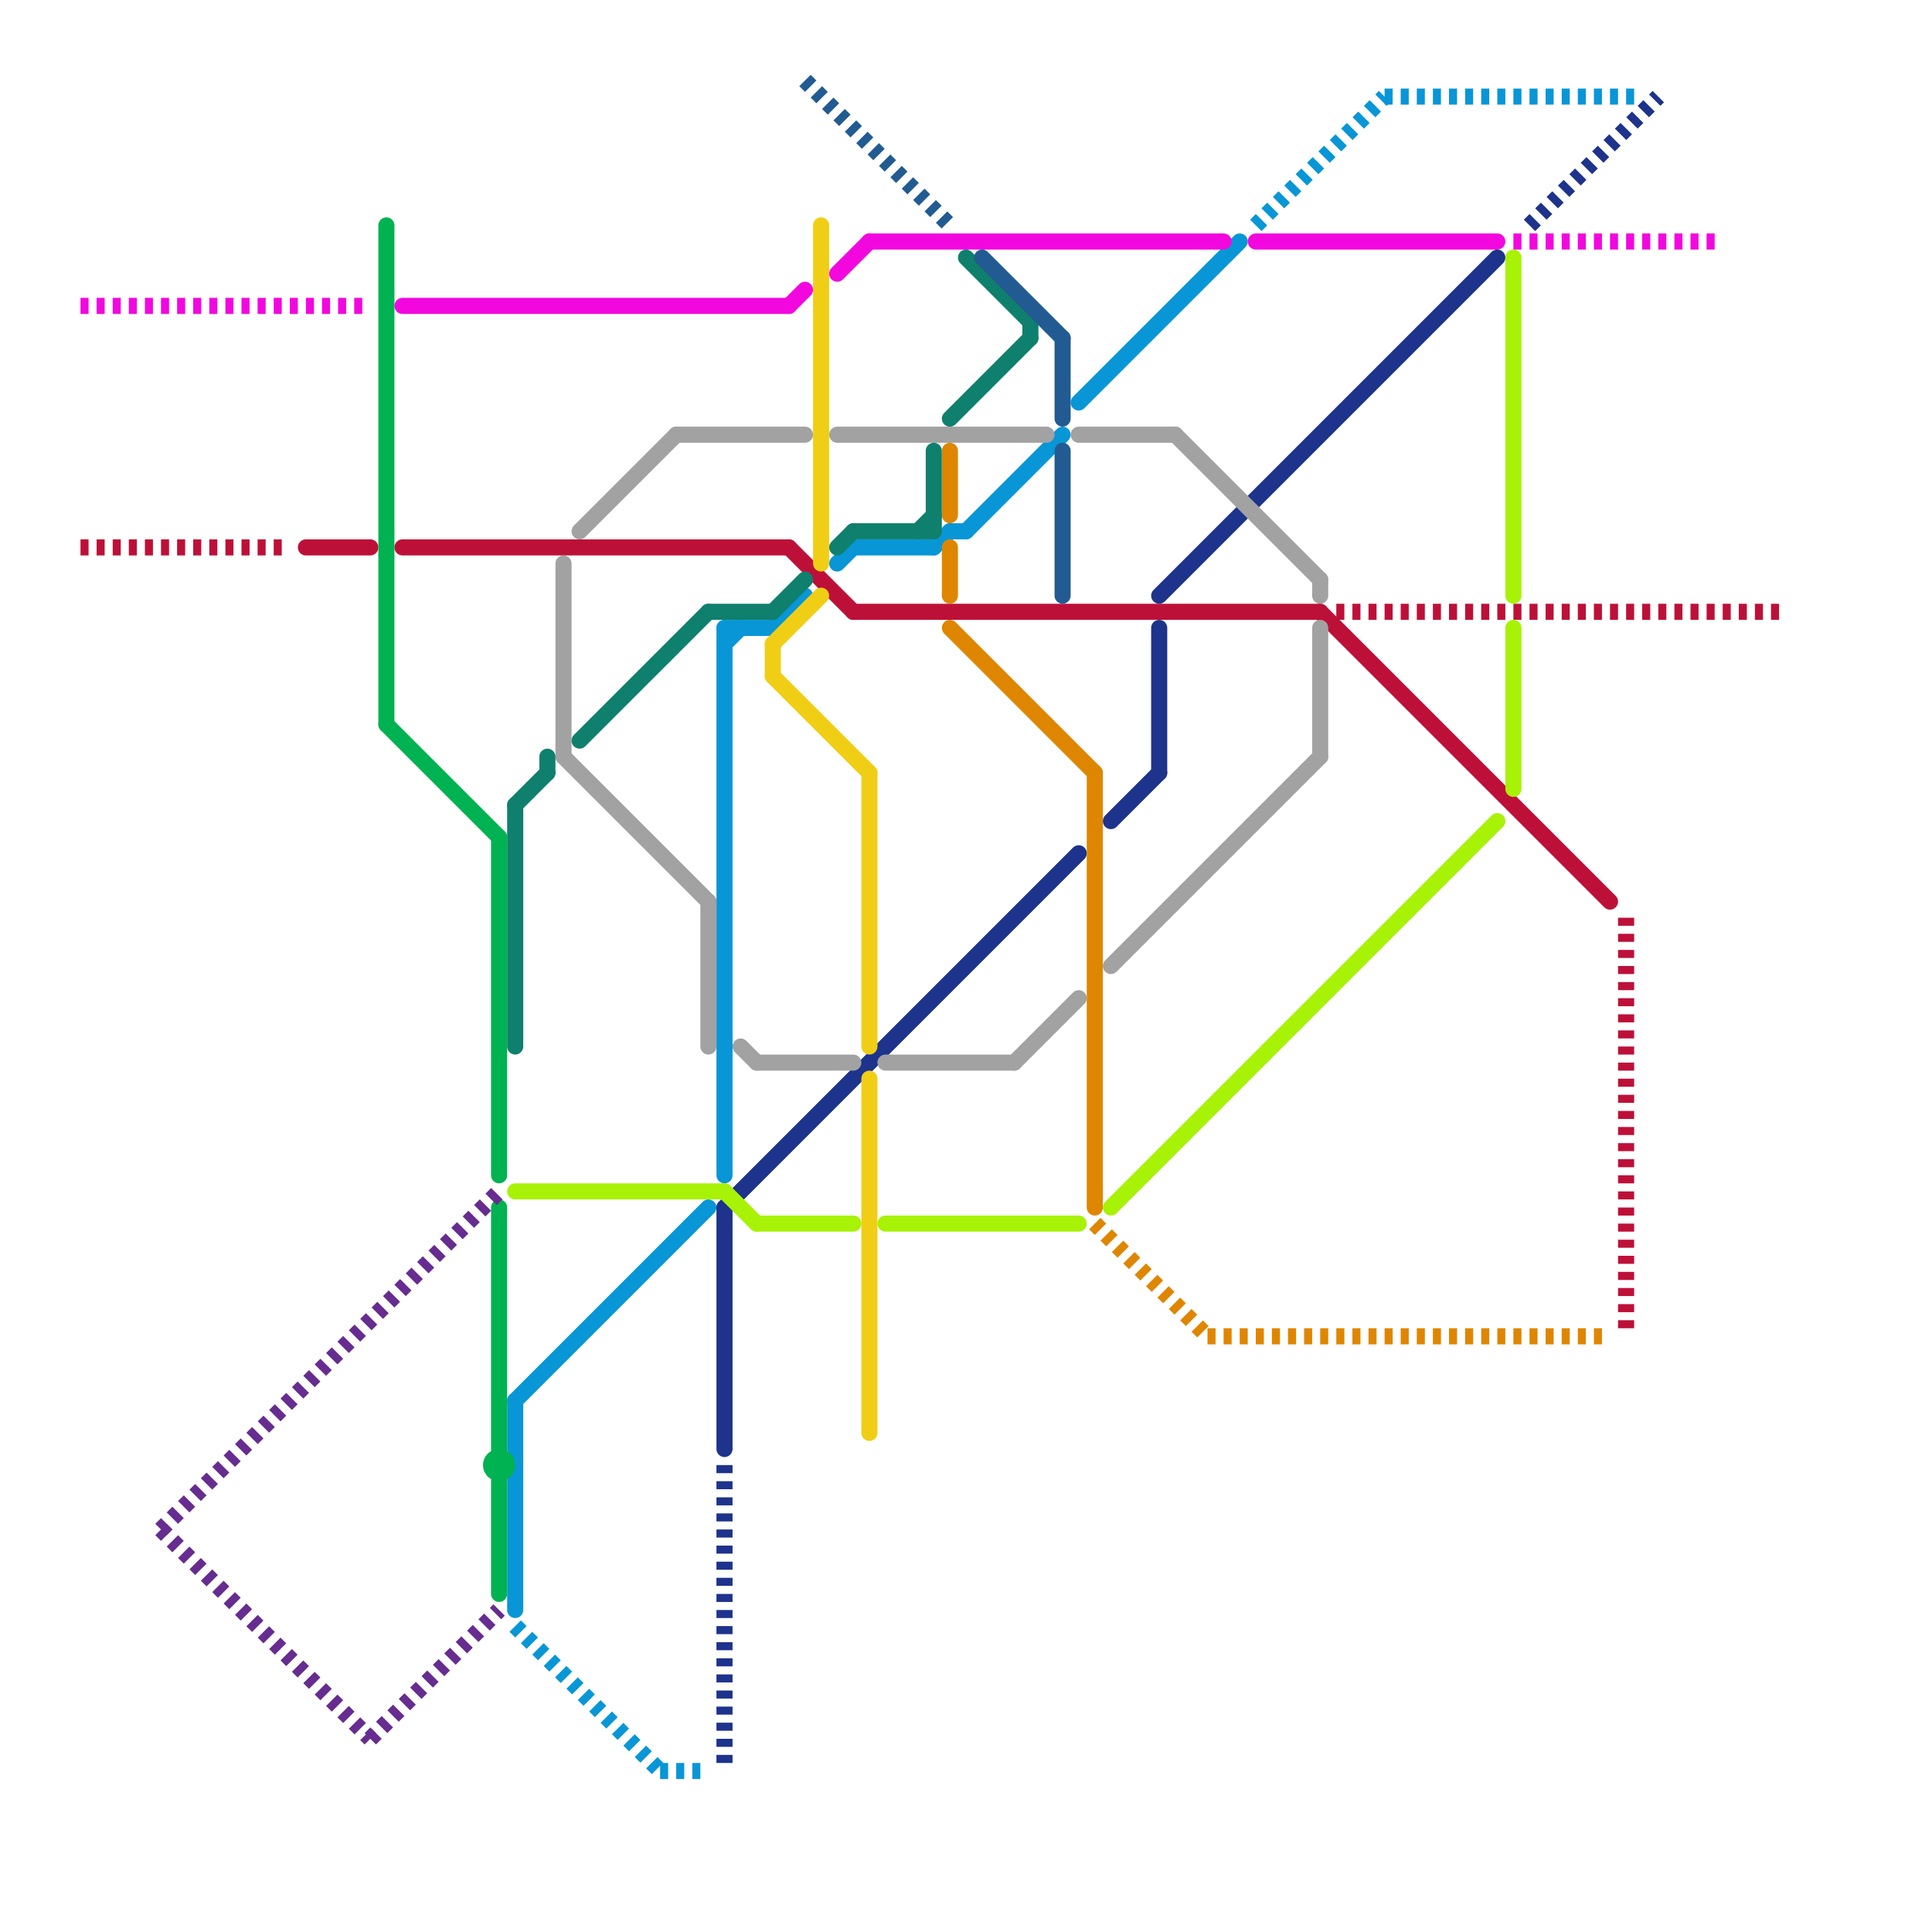 
<svg version="1.1" xmlns="http://www.w3.org/2000/svg" viewBox="0 0 120 120">
<style>text { font: 1px Helvetica; font-weight: 600; white-space: pre; dominant-baseline: central; } line { stroke-width: 1; fill: none; stroke-linecap: round; stroke-linejoin: round; } .c0 { stroke: #0896d7 } .c1 { stroke: #1d338c } .c2 { stroke: #bd1038 } .c3 { stroke: #00b251 } .c4 { stroke: #df8600 } .c5 { stroke: #f0ce15 } .c6 { stroke: #a8f207 } .c7 { stroke: #f207df } .c8 { stroke: #a2a2a2 } .c9 { stroke: #0f806d } .c10 { stroke: #662c90 } .c11 { stroke: #215b91 } .w1 { stroke-width: 1; }.l2 { stroke-dasharray: .5 .5; stroke-linecap: butt; }</style><defs><g id="ct-xf"><circle r="0.5" fill="#fff" stroke="#000" stroke-width="0.2"/></g><g id="ct"><circle r="0.5" fill="#fff" stroke="#000" stroke-width="0.1"/></g></defs><line class="c0 " x1="59" y1="33" x2="60" y2="33"/><line class="c0 " x1="32" y1="87" x2="44" y2="75"/><line class="c0 " x1="48" y1="39" x2="50" y2="37"/><line class="c0 " x1="67" y1="25" x2="77" y2="15"/><line class="c0 " x1="45" y1="39" x2="45" y2="73"/><line class="c0 " x1="45" y1="40" x2="46" y2="39"/><line class="c0 " x1="58" y1="34" x2="59" y2="33"/><line class="c0 " x1="32" y1="87" x2="32" y2="100"/><line class="c0 " x1="60" y1="33" x2="66" y2="27"/><line class="c0 " x1="53" y1="34" x2="58" y2="34"/><line class="c0 " x1="52" y1="35" x2="53" y2="34"/><line class="c0 " x1="45" y1="39" x2="48" y2="39"/><line class="c0 l2" x1="86" y1="6" x2="102" y2="6"/><line class="c0 l2" x1="41" y1="110" x2="44" y2="110"/><line class="c0 l2" x1="32" y1="101" x2="41" y2="110"/><line class="c0 l2" x1="78" y1="14" x2="86" y2="6"/><line class="c1 " x1="72" y1="39" x2="72" y2="48"/><line class="c1 " x1="45" y1="75" x2="45" y2="90"/><line class="c1 " x1="72" y1="37" x2="93" y2="16"/><line class="c1 " x1="69" y1="51" x2="72" y2="48"/><line class="c1 " x1="45" y1="75" x2="67" y2="53"/><line class="c1 l2" x1="45" y1="91" x2="45" y2="110"/><line class="c1 l2" x1="95" y1="14" x2="103" y2="6"/><line class="c2 " x1="25" y1="34" x2="49" y2="34"/><line class="c2 " x1="19" y1="34" x2="23" y2="34"/><line class="c2 " x1="53" y1="38" x2="82" y2="38"/><line class="c2 " x1="82" y1="38" x2="100" y2="56"/><line class="c2 " x1="49" y1="34" x2="53" y2="38"/><line class="c2 l2" x1="83" y1="38" x2="111" y2="38"/><line class="c2 l2" x1="101" y1="57" x2="101" y2="83"/><line class="c2 l2" x1="5" y1="34" x2="18" y2="34"/><line class="c3 " x1="31" y1="92" x2="31" y2="99"/><line class="c3 " x1="24" y1="45" x2="31" y2="52"/><line class="c3 " x1="31" y1="75" x2="31" y2="90"/><line class="c3 " x1="31" y1="52" x2="31" y2="73"/><line class="c3 " x1="24" y1="14" x2="24" y2="45"/><circle cx="31" cy="91" r="1" fill="#00b251" /><line class="c4 " x1="68" y1="48" x2="68" y2="75"/><line class="c4 " x1="59" y1="39" x2="68" y2="48"/><line class="c4 " x1="59" y1="28" x2="59" y2="32"/><line class="c4 " x1="59" y1="34" x2="59" y2="37"/><line class="c4 l2" x1="75" y1="83" x2="100" y2="83"/><line class="c4 l2" x1="68" y1="76" x2="75" y2="83"/><line class="c5 " x1="48" y1="40" x2="51" y2="37"/><line class="c5 " x1="54" y1="67" x2="54" y2="89"/><line class="c5 " x1="48" y1="42" x2="54" y2="48"/><line class="c5 " x1="51" y1="14" x2="51" y2="35"/><line class="c5 " x1="48" y1="40" x2="48" y2="42"/><line class="c5 " x1="54" y1="48" x2="54" y2="65"/><line class="c6 " x1="94" y1="39" x2="94" y2="49"/><line class="c6 " x1="69" y1="75" x2="93" y2="51"/><line class="c6 " x1="94" y1="16" x2="94" y2="37"/><line class="c6 " x1="32" y1="74" x2="45" y2="74"/><line class="c6 " x1="45" y1="74" x2="47" y2="76"/><line class="c6 " x1="47" y1="76" x2="53" y2="76"/><line class="c6 " x1="55" y1="76" x2="67" y2="76"/><line class="c7 " x1="78" y1="15" x2="93" y2="15"/><line class="c7 " x1="49" y1="19" x2="50" y2="18"/><line class="c7 " x1="52" y1="17" x2="54" y2="15"/><line class="c7 " x1="25" y1="19" x2="49" y2="19"/><line class="c7 " x1="54" y1="15" x2="76" y2="15"/><line class="c7 l2" x1="94" y1="15" x2="107" y2="15"/><line class="c7 l2" x1="5" y1="19" x2="23" y2="19"/><line class="c8 " x1="82" y1="39" x2="82" y2="47"/><line class="c8 " x1="63" y1="66" x2="67" y2="62"/><line class="c8 " x1="35" y1="47" x2="44" y2="56"/><line class="c8 " x1="82" y1="36" x2="82" y2="37"/><line class="c8 " x1="52" y1="27" x2="65" y2="27"/><line class="c8 " x1="73" y1="27" x2="82" y2="36"/><line class="c8 " x1="46" y1="65" x2="47" y2="66"/><line class="c8 " x1="42" y1="27" x2="50" y2="27"/><line class="c8 " x1="35" y1="35" x2="35" y2="47"/><line class="c8 " x1="44" y1="56" x2="44" y2="65"/><line class="c8 " x1="55" y1="66" x2="63" y2="66"/><line class="c8 " x1="36" y1="33" x2="42" y2="27"/><line class="c8 " x1="69" y1="60" x2="82" y2="47"/><line class="c8 " x1="67" y1="27" x2="73" y2="27"/><line class="c8 " x1="47" y1="66" x2="53" y2="66"/><line class="c9 " x1="48" y1="38" x2="50" y2="36"/><line class="c9 " x1="64" y1="20" x2="64" y2="21"/><line class="c9 " x1="60" y1="16" x2="64" y2="20"/><line class="c9 " x1="58" y1="28" x2="58" y2="33"/><line class="c9 " x1="59" y1="26" x2="64" y2="21"/><line class="c9 " x1="34" y1="47" x2="34" y2="48"/><line class="c9 " x1="44" y1="38" x2="48" y2="38"/><line class="c9 " x1="32" y1="50" x2="34" y2="48"/><line class="c9 " x1="32" y1="50" x2="32" y2="65"/><line class="c9 " x1="52" y1="34" x2="53" y2="33"/><line class="c9 " x1="36" y1="46" x2="44" y2="38"/><line class="c9 " x1="57" y1="33" x2="58" y2="32"/><line class="c9 " x1="53" y1="33" x2="58" y2="33"/><line class="c10 l2" x1="10" y1="95" x2="31" y2="74"/><line class="c10 l2" x1="10" y1="95" x2="23" y2="108"/><line class="c10 l2" x1="23" y1="108" x2="31" y2="100"/><line class="c11 " x1="66" y1="28" x2="66" y2="37"/><line class="c11 " x1="61" y1="16" x2="66" y2="21"/><line class="c11 " x1="66" y1="21" x2="66" y2="26"/><line class="c11 l2" x1="50" y1="5" x2="59" y2="14"/>
</svg>
